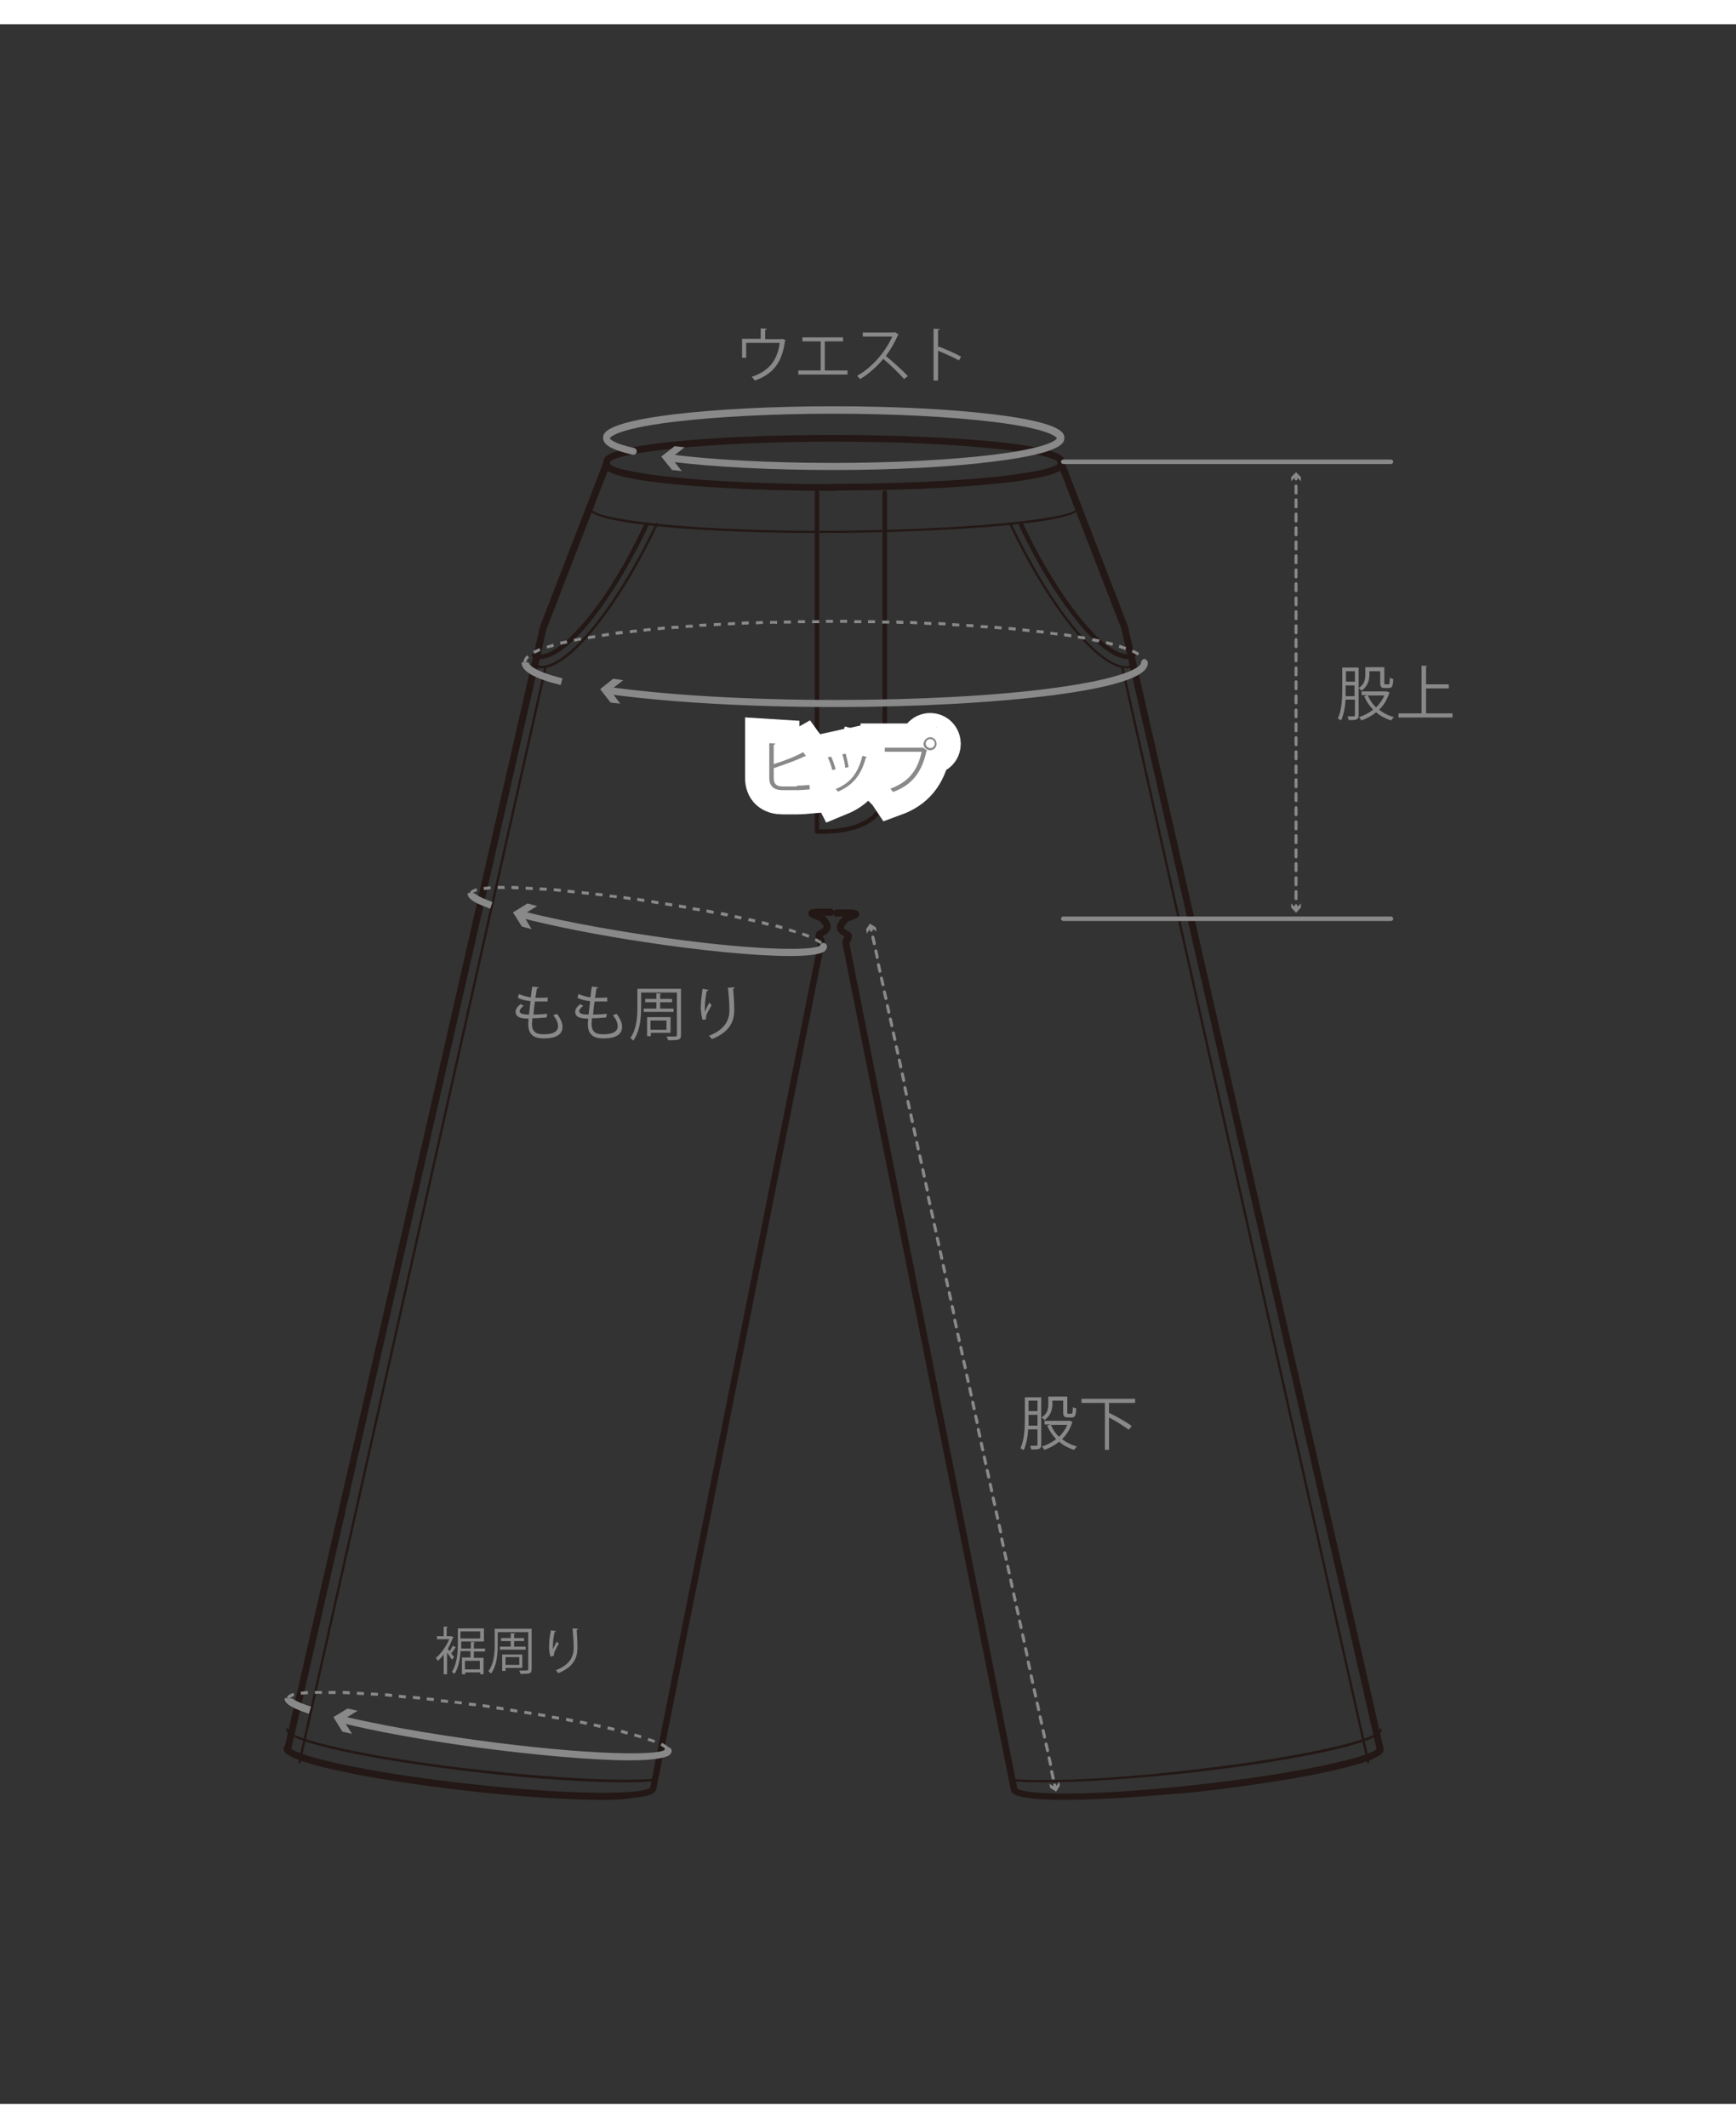 <?xml version="1.0" encoding="utf-8"?>
<!-- Generator: Adobe Illustrator 23.0.0, SVG Export Plug-In . SVG Version: 6.00 Build 0)  -->
<svg version="1.1" id="レイヤー_1" xmlns="http://www.w3.org/2000/svg" xmlns:xlink="http://www.w3.org/1999/xlink" x="0px"
	 y="0px" viewBox="0 0 466 558" style="enable-background:new 0 0 466 558;" xml:space="preserve" width="466px" height="571px">
<rect x="0" y="0" width="466" height="558" fill="#333333" stroke="none"/>
<style type="text/css">
	.st0{fill:#231815;}
	.st1{fill:none;}
	.st2{fill:#898989;}
	.st3{fill:none;stroke:#FFFFFF;stroke-width:13;}
</style>
<title>08</title>
<g>
	<g>
		<path class="st0" d="M77.3,463.4c-0.1,0-0.1,0-0.2,0c-0.5-0.1-0.8-0.6-0.7-1.1l68.5-300.5c0,0,0-0.1,0-0.1l17-44
			c0.2-0.4,0.6-0.7,1.1-0.6c0.4,0.1,0.7,0.4,0.8,0.9c1.3,2.2,23.4,5.4,60,5.4c0.5,0,0.9,0.4,0.9,0.9s-0.4,0.9-0.9,0.9
			c-16.3,0-31.7-0.7-43.2-1.8c-11.1-1.1-15.6-2.4-17.5-3.5l-16.4,42.4L78.2,462.7C78.1,463.1,77.7,463.4,77.3,463.4z"/>
		<path class="st0" d="M284.7,118.3c-0.5,0-0.9-0.4-0.9-0.9c-1.3-2.2-23.4-5.4-60-5.4s-58.7,3.2-60,5.4c0,0.5-0.4,0.9-0.9,0.9
			c-0.5,0-0.9-0.4-0.9-0.9c0-1.1,0-3.5,18.7-5.4c11.5-1.2,26.9-1.8,43.2-1.8s31.7,0.7,43.2,1.8c18.7,1.9,18.7,4.3,18.7,5.4
			C285.7,117.9,285.2,118.3,284.7,118.3z"/>
		<path class="st0" d="M162,476.4c-9.3,0-22.4-0.8-36.4-2.4c-13.2-1.5-25.5-3.4-34.7-5.4c-15.1-3.3-14.9-5.2-14.7-6.2
			c0.1-0.5,0.5-0.9,1-0.8c0.5,0.1,0.8,0.5,0.8,0.9c1.3,1.9,18.8,6.4,47.8,9.6c18.6,2.1,35.5,2.9,44,2.1c3.6-0.3,4.5-0.9,4.7-1
			l45.1-226.8c-0.9-1.5-0.7-2-0.6-2.3c0,0,0-0.1,0-0.1c0.2-0.6,0.5-0.7,1.1-1c0.7-0.3,1-0.7,1-0.8c0-0.4-0.9-1.6-1.5-1.8l-0.3-0.1
			c-1.3-0.5-2.4-0.8-2.3-1.9c0.2-1.1,1.6-1.1,2.9-1.1c2.3,0,2.9,0,3,0c0.5,0,1,0.4,1,0.9c0,0.3-0.1,0.6-0.3,0.8
			c-0.2,0.2-0.5,0.3-0.8,0.2c-0.2,0-0.7,0-1.5,0c1,0.8,1.7,2.1,1.7,2.9c0,1.2-1.1,2.1-2.1,2.5c0,0-0.1,0-0.1,0
			c0.1,0.2,0.3,0.6,0.5,0.9c0.1,0.2,0.2,0.5,0.1,0.7l-45.2,227.2c-0.2,1.4-2,2.1-6.4,2.5C167.8,476.3,165.1,476.4,162,476.4z"/>
		<path class="st0" d="M219.4,136.5c-29.7,0-61.3-2.3-61.3-6.6c0-0.2,0.1-0.3,0.3-0.3s0.3,0.1,0.3,0.3c0,2.8,24.9,6,60.7,6
			c0.2,0,0.3,0.1,0.3,0.3C219.7,136.4,219.5,136.5,219.4,136.5z"/>
		<path class="st0" d="M145,170.3c-0.7,0-1.3-0.1-1.9-0.4c-0.3-0.1-0.4-0.5-0.3-0.8c0.1-0.3,0.5-0.4,0.8-0.3
			c2.7,1.3,7.3-1.6,12.8-7.9c5.7-6.6,11.6-16.1,16.6-26.9c0.1-0.3,0.5-0.4,0.8-0.3c0.3,0.1,0.4,0.5,0.3,0.8
			c-5.1,10.8-11.1,20.5-16.8,27.2C152.5,167.3,148.2,170.3,145,170.3z"/>
		<path class="st0" d="M145.5,172.8c-0.7,0-1.3-0.1-1.9-0.4c-0.2-0.1-0.2-0.3-0.2-0.4s0.3-0.2,0.4-0.2c3.1,1.4,8.2-1.7,14.2-8.7
			c6.1-7.2,12.5-17.5,18-29.1c0.1-0.2,0.3-0.2,0.4-0.2c0.2,0.1,0.2,0.3,0.2,0.4c-5.5,11.7-11.9,22.1-18.1,29.3
			C153.4,169.6,148.8,172.8,145.5,172.8z"/>
		<path class="st0" d="M80.4,466.6C80.4,466.6,80.3,466.6,80.4,466.6c-0.2,0-0.3-0.2-0.3-0.4l66-293.6c0-0.2,0.2-0.3,0.4-0.2
			c0.2,0,0.3,0.2,0.2,0.4l-66,293.6C80.7,466.5,80.5,466.6,80.4,466.6z"/>
		<path class="st0" d="M167.6,471.7c-9.9,0-23.8-0.9-38.7-2.6c-25.6-2.9-52.5-7.9-52.1-11.6c0-0.2,0.2-0.3,0.3-0.3
			c0.2,0,0.3,0.2,0.3,0.3c-0.3,2.4,20.8,7.5,51.6,10.9c19.9,2.2,37.9,3.1,47.1,2.3c0.2,0,0.3,0.1,0.3,0.3c0,0.2-0.1,0.3-0.3,0.3
			C173.8,471.6,170.9,471.7,167.6,471.7z"/>
		<path class="st0" d="M370.4,463.4c-0.4,0-0.8-0.3-0.9-0.7L301,162.2l-16.4-42.4c-1.8,1.1-6.3,2.4-17.5,3.5
			c-11.5,1.2-26.9,1.8-43.2,1.8c-0.5,0-0.9-0.4-0.9-0.9s0.4-0.9,0.9-0.9c36.7,0,58.7-3.2,60-5.4c0-0.4,0.3-0.8,0.8-0.9
			c0.4-0.1,0.9,0.2,1.1,0.6l17,44c0,0,0,0.1,0,0.1l68.5,300.5c0.1,0.5-0.2,1-0.7,1.1C370.6,463.4,370.5,463.4,370.4,463.4z"/>
		<path class="st0" d="M285.7,476.4c-3.1,0-5.8-0.1-8-0.3c-4.3-0.4-6.2-1.1-6.4-2.5l-45.2-227.2c0-0.2,0-0.5,0.1-0.7
			c0.2-0.3,0.4-0.7,0.5-0.9c0,0,0,0,0,0c-1-0.5-2.1-1.4-2.1-2.5c0-0.8,0.8-2.1,1.7-2.9c-0.9,0-1.3,0-1.5,0c-0.3,0.1-0.6,0-0.8-0.2
			c-0.2-0.2-0.3-0.5-0.3-0.8c0-0.5,0.5-0.9,1-0.9c0.1,0,0.7,0,3,0c1.3,0,2.7,0,2.9,1.1c0.2,1-1,1.4-2.3,1.9l-0.3,0.1
			c-0.6,0.2-1.4,1.4-1.5,1.8c0,0.1,0.3,0.5,0.9,0.8c0.6,0.3,1,0.4,1.2,1c0,0,0,0.1,0,0.1c0.1,0.2,0.3,0.8-0.6,2.3l45.1,226.8
			c0.2,0.1,1.1,0.7,4.7,1c8.6,0.8,25.4,0,44-2.1c28.9-3.2,46.5-7.7,47.8-9.6c0-0.5,0.4-0.9,0.8-0.9c0.5-0.1,1,0.3,1,0.8
			c0.1,1,0.3,2.9-14.7,6.2c-9.2,2-21.5,3.9-34.7,5.4C308.1,475.5,295,476.4,285.7,476.4z M273.2,473.3
			C273.2,473.3,273.2,473.3,273.2,473.3C273.2,473.3,273.2,473.3,273.2,473.3z M369.7,462.6L369.7,462.6L369.7,462.6z"/>
		<path class="st0" d="M220.2,136.5c-0.2,0-0.3-0.1-0.3-0.3c0-0.2,0.1-0.3,0.3-0.3c38.1,0,68.8-3.3,68.8-6c0-0.2,0.1-0.3,0.3-0.3
			s0.3,0.1,0.3,0.3c0,1.9-7.5,3.5-22.2,4.8C253.9,135.8,236.7,136.5,220.2,136.5z"/>
		<path class="st0" d="M302.7,170.3c-3.2,0-7.5-3-12.4-8.7c-5.7-6.7-11.7-16.3-16.8-27.2c-0.1-0.3,0-0.7,0.3-0.8
			c0.3-0.1,0.7,0,0.8,0.3c5,10.7,11,20.3,16.6,26.9c5.4,6.3,10.1,9.2,12.8,7.9c0.3-0.1,0.7,0,0.8,0.3c0.1,0.3,0,0.7-0.3,0.8
			C304,170.1,303.4,170.3,302.7,170.3z"/>
		<path class="st0" d="M302.2,172.8c-3.3,0-7.9-3.2-13.1-9.2c-6.2-7.2-12.6-17.6-18.1-29.3c-0.1-0.2,0-0.3,0.2-0.4
			c0.2-0.1,0.3,0,0.4,0.2c5.5,11.6,11.9,22,18,29.1c6,7,11.2,10.1,14.2,8.7c0.2-0.1,0.3,0,0.4,0.2c0.1,0.2,0,0.3-0.2,0.4
			C303.5,172.7,302.9,172.8,302.2,172.8z"/>
		<path class="st0" d="M367.3,466.6c-0.1,0-0.3-0.1-0.3-0.2l-66-293.6c0-0.2,0.1-0.3,0.2-0.4c0.2,0,0.3,0.1,0.4,0.2l66,293.6
			C367.6,466.4,367.5,466.6,367.3,466.6C367.3,466.6,367.3,466.6,367.3,466.6z"/>
		<path class="st0" d="M280.1,471.7c-3.3,0-6.2-0.1-8.5-0.3c-0.2,0-0.3-0.2-0.3-0.3c0-0.2,0.2-0.3,0.3-0.3c9.2,0.8,27.2,0,47.1-2.3
			c30.7-3.4,51.8-8.5,51.6-10.9c0-0.2,0.1-0.3,0.3-0.3c0.2,0,0.3,0.1,0.3,0.3c0.4,3.7-26.5,8.8-52.1,11.6
			C303.9,470.8,290,471.7,280.1,471.7z"/>
		<path class="st0" d="M220.8,217.2c-0.9,0-1.4,0-1.5,0c-0.3,0-0.6-0.3-0.6-0.6v-91.1c0-0.3,0.3-0.6,0.6-0.6c0.3,0,0.6,0.3,0.6,0.6
			V216c2.2,0.1,10.2,0,14.4-3.9c1.7-1.6,2.6-3.7,2.6-6.3v-80.2c0-0.3,0.3-0.6,0.6-0.6c0.3,0,0.6,0.3,0.6,0.6v80.2c0,2.9-1,5.3-3,7.2
			C231.1,216.8,223.9,217.2,220.8,217.2z"/>
		<g>
			<path class="st1" d="M161.1,180.1"/>
		</g>
		<g>
			<path class="st2" d="M223.7,119.6c-16.8,0-32.5-0.8-44.2-2.3c-0.5-0.1-0.9-0.5-0.8-1.1c0.1-0.5,0.5-0.9,1.1-0.8
				c11.6,1.5,27.2,2.3,43.9,2.3c16.3,0,31.5-0.8,43-2.2c16.3-2,17-4.4,17-4.4s-0.7-2.4-17-4.4c-11.5-1.4-26.8-2.2-43-2.2
				s-31.5,0.8-43,2.2c-16.3,2-17,4.4-17,4.4c0,0,0.3,1.2,6.5,2.6c0.5,0.1,0.8,0.6,0.7,1.1c-0.1,0.5-0.6,0.8-1.1,0.7
				c-5.5-1.3-7.9-2.6-7.9-4.5c0-1.1,0-4,18.7-6.3c11.6-1.4,26.9-2.2,43.2-2.2s31.7,0.8,43.2,2.2c18.7,2.3,18.7,5.2,18.7,6.3
				s0,4-18.7,6.3C255.4,118.8,240.1,119.6,223.7,119.6z"/>
			<g>
				<polygon class="st2" points="183.8,113.5 180.2,116.3 183,119.9 180.4,119.6 177.5,116 181.1,113.2 				"/>
			</g>
		</g>
		<g>
			<g>
				<g>
					<path class="st2" d="M224.1,183.2c-23,0-45.3-1.3-61-3.5c-0.5-0.1-0.9-0.6-0.8-1.1s0.5-0.9,1.1-0.8c15.6,2.2,37.8,3.5,60.7,3.5
						c22.2,0,43-1.1,58.7-3.2c18.6-2.5,23.5-5.5,23.5-6.8c0-0.5,0.4-0.9,0.9-0.9c0.5,0,0.9,0.4,0.9,0.9c0,1.3,0,5.4-25.2,8.7
						C267.2,182,246.3,183.2,224.1,183.2z"/>
					<g>
						<polygon class="st2" points="167.3,176 163.8,178.7 166.5,182.3 163.9,182 161.1,178.4 164.6,175.6 						"/>
					</g>
				</g>
				<path class="st2" d="M150.5,177.3c-7.2-1.8-10.5-3.7-10.5-6.1h1.9c0,0.2,0.3,2.1,9.1,4.3L150.5,177.3z"/>
			</g>
			<path class="st2" d="M306.8,171.2c0-0.2-0.1-0.4-0.2-0.6l0.7-0.4c0.2,0.3,0.3,0.7,0.3,1L306.8,171.2z M141.3,171.2h-0.8
				c0-0.6,0.3-1.3,1-1.9l0.5,0.6C141.5,170.4,141.3,170.8,141.3,171.2z M305.4,169.4c-0.4-0.3-1-0.6-1.6-0.9l0.3-0.7
				c0.7,0.3,1.2,0.6,1.7,0.9L305.4,169.4z M143.5,168.9l-0.4-0.7c0.5-0.3,1.1-0.5,1.7-0.8l0.3,0.7
				C144.5,168.4,144,168.7,143.5,168.9z M302.1,167.9c-0.5-0.2-1.1-0.4-1.8-0.6l0.2-0.8c0.6,0.2,1.2,0.4,1.8,0.6L302.1,167.9z
				 M146.9,167.5l-0.2-0.7c0.6-0.2,1.2-0.4,1.8-0.6l0.2,0.8C148.1,167.2,147.5,167.3,146.9,167.5z M298.6,166.8
				c-0.6-0.2-1.2-0.3-1.8-0.5l0.2-0.8c0.6,0.2,1.3,0.3,1.8,0.5L298.6,166.8z M150.5,166.5l-0.2-0.8c0.6-0.1,1.2-0.3,1.8-0.4l0.2,0.8
				C151.7,166.2,151.1,166.4,150.5,166.5z M294.9,165.9c-0.6-0.1-1.2-0.3-1.8-0.4l0.2-0.8c0.6,0.1,1.3,0.3,1.9,0.4L294.9,165.9z
				 M154.2,165.7l-0.2-0.8c0.6-0.1,1.2-0.2,1.9-0.4l0.1,0.8C155.4,165.4,154.8,165.5,154.2,165.7z M291.2,165.1
				c-0.6-0.1-1.2-0.2-1.9-0.3l0.1-0.8c0.6,0.1,1.3,0.2,1.9,0.3L291.2,165.1z M157.9,165l-0.1-0.8c0.6-0.1,1.2-0.2,1.9-0.3l0.1,0.8
				C159.1,164.8,158.5,164.9,157.9,165z M287.5,164.5c-0.6-0.1-1.2-0.2-1.9-0.3l0.1-0.8c0.6,0.1,1.3,0.2,1.9,0.3L287.5,164.5z
				 M161.6,164.4l-0.1-0.8c0.6-0.1,1.2-0.2,1.9-0.3l0.1,0.8C162.8,164.2,162.2,164.3,161.6,164.4z M283.8,164
				c-0.6-0.1-1.2-0.2-1.9-0.2l0.1-0.8c0.6,0.1,1.3,0.2,1.9,0.2L283.8,164z M165.3,163.8l-0.1-0.8c0.6-0.1,1.2-0.2,1.9-0.2l0.1,0.8
				C166.6,163.7,165.9,163.8,165.3,163.8z M280.1,163.5c-0.6-0.1-1.2-0.1-1.9-0.2l0.1-0.8c0.6,0.1,1.3,0.1,1.9,0.2L280.1,163.5z
				 M169.1,163.4l-0.1-0.8c0.6-0.1,1.2-0.1,1.9-0.2l0.1,0.8C170.3,163.2,169.7,163.3,169.1,163.4z M276.3,163.1
				c-0.6-0.1-1.2-0.1-1.9-0.2l0.1-0.8c0.6,0.1,1.3,0.1,1.9,0.2L276.3,163.1z M172.8,163l-0.1-0.8c0.6-0.1,1.2-0.1,1.9-0.2l0.1,0.8
				C174,162.8,173.4,162.9,172.8,163z M272.6,162.7c-0.6-0.1-1.2-0.1-1.9-0.2l0.1-0.8c0.6,0.1,1.3,0.1,1.9,0.2L272.6,162.7z
				 M176.6,162.6l-0.1-0.8c0.6-0.1,1.2-0.1,1.9-0.2l0.1,0.8C177.8,162.5,177.2,162.5,176.6,162.6z M268.8,162.4
				c-0.6-0.1-1.2-0.1-1.9-0.2l0.1-0.8c0.6,0.1,1.3,0.1,1.9,0.2L268.8,162.4z M180.3,162.3l-0.1-0.8c0.6-0.1,1.2-0.1,1.9-0.1l0.1,0.8
				C181.6,162.2,180.9,162.2,180.3,162.3z M265.1,162.1c-0.6,0-1.2-0.1-1.9-0.1l0.1-0.8c0.6,0,1.3,0.1,1.9,0.1L265.1,162.1z
				 M184.1,162l-0.1-0.8c0.6,0,1.3-0.1,1.9-0.1l0.1,0.8C185.3,161.9,184.7,161.9,184.1,162z M261.3,161.8c-0.6,0-1.3-0.1-1.9-0.1
				l0-0.8c0.6,0,1.3,0.1,1.9,0.1L261.3,161.8z M187.8,161.7l-0.1-0.8c0.6,0,1.3-0.1,1.9-0.1l0,0.8
				C189.1,161.6,188.4,161.7,187.8,161.7z M257.5,161.6c-0.6,0-1.3-0.1-1.9-0.1l0-0.8c0.6,0,1.3,0.1,1.9,0.1L257.5,161.6z
				 M191.6,161.5l0-0.8c0.6,0,1.3-0.1,1.9-0.1l0,0.8C192.8,161.4,192.2,161.5,191.6,161.5z M253.8,161.3c-0.6,0-1.3-0.1-1.9-0.1
				l0-0.8c0.6,0,1.3,0.1,1.9,0.1L253.8,161.3z M195.4,161.3l0-0.8c0.6,0,1.3-0.1,1.9-0.1l0,0.8C196.6,161.2,196,161.3,195.4,161.3z
				 M250,161.2c-0.6,0-1.3-0.1-1.9-0.1l0-0.8c0.6,0,1.3,0.1,1.9,0.1L250,161.2z M199.1,161.1l0-0.8c0.6,0,1.3-0.1,1.9-0.1l0,0.8
				C200.4,161.1,199.7,161.1,199.1,161.1z M246.2,161l-1.9-0.1l0-0.8l1.9,0.1L246.2,161z M202.9,161l0-0.8l1.9-0.1l0,0.8L202.9,161z
				 M242.5,160.9c-0.6,0-1.3,0-1.9-0.1l0-0.8c0.6,0,1.3,0,1.9,0.1L242.5,160.9z M206.7,160.9l0-0.8c0.6,0,1.3,0,1.9,0l0,0.8
				C207.9,160.8,207.3,160.8,206.7,160.9z M238.7,160.8c-0.6,0-1.3,0-1.9,0l0-0.8c0.6,0,1.3,0,1.9,0L238.7,160.8z M210.4,160.8
				l0-0.8l1.9,0l0,0.8L210.4,160.8z M234.9,160.7l-1.9,0l0-0.8l1.9,0L234.9,160.7z M214.2,160.7l0-0.8l1.9,0l0,0.8L214.2,160.7z
				 M231.2,160.7c-0.6,0-1.3,0-1.9,0l0-0.8c0.6,0,1.3,0,1.9,0L231.2,160.7z M218,160.7l0-0.8l1.9,0l0,0.8L218,160.7z M227.4,160.6
				c-0.6,0-1.3,0-1.9,0l0-0.8c0.6,0,1.3,0,1.9,0L227.4,160.6z M221.7,160.6l0-0.8l1.9,0l0,0.8L221.7,160.6z"/>
		</g>
		<g>
			<g>
				<g>
					<path class="st2" d="M212,250c-9.6,0-24.9-1.6-38.7-3.7c-12.8-1.9-24.8-4.3-33.7-6.6c-0.5-0.1-0.8-0.6-0.7-1.1
						c0.1-0.5,0.6-0.8,1.1-0.7c8.9,2.3,20.8,4.6,33.5,6.5c27.9,4.2,44.8,4.3,46.6,2.8c0.1-0.4,0.5-0.8,1-0.7c0.5,0,0.9,0.5,0.9,1
						c0,0.3-0.2,0.8-0.6,1.2C220.2,249.6,216.8,250,212,250z M220.1,247.4C220.1,247.4,220.1,247.4,220.1,247.4
						C220.1,247.4,220.1,247.4,220.1,247.4z"/>
					<g>
						<polygon class="st2" points="144.2,236.6 140.4,238.9 142.7,242.8 140.1,242.1 137.7,238.3 141.6,235.9 						"/>
					</g>
				</g>
				<path class="st2" d="M131.6,237.3c-5.4-1.9-6.1-3.1-6.1-4.2l1.9,0.1c0-0.1,0-0.1,0-0.1c0,0,0.5,0.9,4.8,2.4L131.6,237.3z"/>
			</g>
			<path class="st2" d="M220.2,246.8c-0.3-0.3-0.9-0.6-1.5-0.9l0.3-0.7c0.7,0.4,1.3,0.7,1.7,1L220.2,246.8z M217,245.1
				c-0.5-0.2-1.1-0.4-1.8-0.7l0.3-0.7c0.6,0.2,1.2,0.4,1.8,0.7L217,245.1z M213.5,243.9c-0.6-0.2-1.2-0.4-1.8-0.5l0.2-0.8
				c0.6,0.2,1.2,0.4,1.8,0.6L213.5,243.9z M209.9,242.8c-0.6-0.2-1.2-0.3-1.8-0.5l0.2-0.8c0.6,0.2,1.2,0.3,1.8,0.5L209.9,242.8z
				 M206.2,241.9c-0.6-0.1-1.2-0.3-1.8-0.5l0.2-0.8c0.6,0.2,1.2,0.3,1.8,0.5L206.2,241.9z M202.6,241c-0.6-0.1-1.2-0.3-1.8-0.4
				l0.2-0.8c0.6,0.1,1.2,0.3,1.8,0.4L202.6,241z M198.9,240.2c-0.6-0.1-1.2-0.3-1.8-0.4l0.2-0.8c0.6,0.1,1.2,0.3,1.8,0.4
				L198.9,240.2z M195.2,239.4c-0.6-0.1-1.2-0.2-1.8-0.4l0.2-0.8c0.6,0.1,1.2,0.2,1.9,0.4L195.2,239.4z M191.5,238.7
				c-0.6-0.1-1.2-0.2-1.9-0.4l0.1-0.8c0.6,0.1,1.2,0.2,1.9,0.4L191.5,238.7z M187.8,238c-0.6-0.1-1.2-0.2-1.9-0.3l0.1-0.8
				c0.6,0.1,1.2,0.2,1.9,0.3L187.8,238z M184.1,237.3l-1.9-0.3l0.1-0.8l1.9,0.3L184.1,237.3z M180.4,236.7c-0.6-0.1-1.2-0.2-1.9-0.3
				l0.1-0.8c0.6,0.1,1.2,0.2,1.9,0.3L180.4,236.7z M176.7,236.1c-0.6-0.1-1.2-0.2-1.9-0.3l0.1-0.8c0.6,0.1,1.2,0.2,1.9,0.3
				L176.7,236.1z M172.9,235.5c-0.6-0.1-1.2-0.2-1.9-0.3l0.1-0.8c0.6,0.1,1.2,0.2,1.9,0.3L172.9,235.5z M169.2,235
				c-0.6-0.1-1.2-0.2-1.9-0.3l0.1-0.8c0.6,0.1,1.2,0.2,1.9,0.3L169.2,235z M165.5,234.5c-0.6-0.1-1.3-0.2-1.9-0.2l0.1-0.8
				c0.6,0.1,1.2,0.2,1.9,0.2L165.5,234.5z M161.7,234c-0.6-0.1-1.3-0.1-1.9-0.2l0.1-0.8c0.6,0.1,1.2,0.1,1.9,0.2L161.7,234z
				 M158,233.6c-0.6-0.1-1.3-0.1-1.9-0.2l0.1-0.8c0.6,0.1,1.2,0.1,1.9,0.2L158,233.6z M126.9,233.3l-0.8-0.1
				c0.1-0.9,1.3-1.2,1.8-1.4l0.2,0.8C127.2,232.8,126.9,233.1,126.9,233.3z M154.2,233.2c-0.6-0.1-1.3-0.1-1.9-0.2l0.1-0.8
				c0.6,0.1,1.2,0.1,1.9,0.2L154.2,233.2z M150.5,232.8c-0.6-0.1-1.3-0.1-1.9-0.2l0.1-0.8c0.6,0.1,1.2,0.1,1.9,0.2L150.5,232.8z
				 M146.7,232.5c-0.6,0-1.3-0.1-1.9-0.1l0.1-0.8c0.6,0,1.2,0.1,1.9,0.1L146.7,232.5z M129.9,232.3l-0.1-0.8
				c0.6-0.1,1.2-0.1,1.9-0.2l0,0.8C131,232.2,130.4,232.2,129.9,232.3z M143,232.3c-0.6,0-1.3-0.1-1.9-0.1l0-0.8
				c0.6,0,1.2,0.1,1.9,0.1L143,232.3z M139.2,232.1c-0.6,0-1.3,0-1.9-0.1l0-0.8c0.6,0,1.2,0,1.9,0.1L139.2,232.1z M133.6,232l0-0.8
				c0.6,0,1.2,0,1.8,0l0.1,0.8C134.8,232,134.2,232,133.6,232z"/>
		</g>
		<g>
			<g>
				<g>
					<path class="st2" d="M169,465.8c-10.2,0-26.2-1.5-41.2-3.5c-13.9-1.9-26.8-4.2-36.4-6.6c-0.5-0.1-0.8-0.6-0.7-1.1
						c0.1-0.5,0.6-0.8,1.1-0.7c9.6,2.3,22.4,4.6,36.3,6.5c30.2,4.1,48.4,4.1,50.3,2.6c0.1-0.4,0.5-0.8,1-0.7c0.5,0,0.9,0.5,0.9,1
						c0,0.3-0.2,0.7-0.6,1.1C178.4,465.3,174.5,465.8,169,465.8z M178.3,463.1C178.3,463.1,178.3,463.1,178.3,463.1
						C178.3,463.1,178.3,463.1,178.3,463.1z"/>
					<g>
						<polygon class="st2" points="96,452.5 92.1,454.9 94.5,458.7 91.9,458.1 89.5,454.2 93.3,451.9 						"/>
					</g>
				</g>
				<path class="st2" d="M82.9,453.3c-5.8-1.9-6.6-3.2-6.5-4.2l1.9,0.1c0-0.1,0-0.1,0-0.2c0,0.1,0.6,0.9,5.2,2.4L82.9,453.3z"/>
			</g>
			<path class="st2" d="M178.7,462.8c-0.3-0.3-0.7-0.6-1.4-1l0.4-0.7c0.8,0.4,1.3,0.8,1.7,1.1L178.7,462.8z M175.6,461.1
				c-0.5-0.2-1.1-0.4-1.8-0.6l0.3-0.7c0.7,0.2,1.3,0.4,1.8,0.7L175.6,461.1z M172,459.9c-0.6-0.2-1.2-0.4-1.8-0.5l0.2-0.8
				c0.6,0.2,1.2,0.4,1.8,0.5L172,459.9z M168.4,458.9c-0.6-0.2-1.2-0.3-1.8-0.5l0.2-0.8c0.6,0.2,1.2,0.3,1.8,0.5L168.4,458.9z
				 M164.8,457.9c-0.6-0.1-1.2-0.3-1.8-0.4l0.2-0.8c0.6,0.1,1.2,0.3,1.8,0.4L164.8,457.9z M161.1,457.1c-0.6-0.1-1.2-0.3-1.8-0.4
				l0.2-0.8c0.6,0.1,1.2,0.3,1.8,0.4L161.1,457.1z M157.4,456.3c-0.6-0.1-1.2-0.3-1.8-0.4l0.2-0.8c0.6,0.1,1.2,0.3,1.9,0.4
				L157.4,456.3z M153.7,455.6c-0.6-0.1-1.2-0.2-1.8-0.4l0.1-0.8c0.6,0.1,1.2,0.2,1.9,0.4L153.7,455.6z M150,454.9
				c-0.6-0.1-1.2-0.2-1.9-0.3l0.1-0.8c0.6,0.1,1.2,0.2,1.9,0.3L150,454.9z M146.3,454.2c-0.6-0.1-1.2-0.2-1.9-0.3l0.1-0.8
				c0.6,0.1,1.2,0.2,1.9,0.3L146.3,454.2z M142.6,453.6c-0.6-0.1-1.2-0.2-1.9-0.3l0.1-0.8c0.6,0.1,1.2,0.2,1.9,0.3L142.6,453.6z
				 M138.8,453l-1.9-0.3l0.1-0.8l1.9,0.3L138.8,453z M135.1,452.4l-1.9-0.3l0.1-0.8l1.9,0.3L135.1,452.4z M131.4,451.8
				c-0.6-0.1-1.2-0.2-1.9-0.3l0.1-0.8c0.6,0.1,1.2,0.2,1.9,0.3L131.4,451.8z M127.7,451.3l-1.9-0.2l0.1-0.8l1.9,0.2L127.7,451.3z
				 M123.9,450.8c-0.6-0.1-1.2-0.2-1.9-0.2l0.1-0.8c0.6,0.1,1.2,0.2,1.9,0.2L123.9,450.8z M120.2,450.4c-0.6-0.1-1.3-0.1-1.9-0.2
				l0.1-0.8c0.6,0.1,1.2,0.1,1.9,0.2L120.2,450.4z M116.4,449.9c-0.6-0.1-1.3-0.1-1.9-0.2l0.1-0.8c0.6,0.1,1.2,0.1,1.9,0.2
				L116.4,449.9z M112.7,449.5c-0.6-0.1-1.3-0.1-1.9-0.2l0.1-0.8c0.6,0.1,1.2,0.1,1.9,0.2L112.7,449.5z M77.8,449.2l-0.8-0.1
				c0.1-0.9,1.3-1.2,1.8-1.4l0.2,0.8C77.9,448.9,77.8,449.2,77.8,449.2z M108.9,449.2c-0.6-0.1-1.3-0.1-1.9-0.2l0.1-0.8
				c0.6,0.1,1.2,0.1,1.9,0.2L108.9,449.2z M105.2,448.8c-0.6-0.1-1.3-0.1-1.9-0.2l0.1-0.8c0.6,0,1.2,0.1,1.9,0.2L105.2,448.8z
				 M101.4,448.5c-0.6,0-1.3-0.1-1.9-0.1l0.1-0.8c0.6,0,1.2,0.1,1.9,0.1L101.4,448.5z M97.7,448.3c-0.6,0-1.3-0.1-1.9-0.1l0-0.8
				c0.6,0,1.2,0.1,1.9,0.1L97.7,448.3z M80.8,448.2l-0.1-0.8c0.6-0.1,1.2-0.1,1.9-0.2l0.1,0.8C82,448.1,81.3,448.2,80.8,448.2z
				 M93.9,448.1c-0.6,0-1.3-0.1-1.9-0.1l0-0.8c0.6,0,1.2,0,1.9,0.1L93.9,448.1z M84.5,448l0-0.8c0.6,0,1.2,0,1.9,0l0,0.8
				C85.7,447.9,85.1,447.9,84.5,448z M90.1,448c-0.6,0-1.3,0-1.9,0l0-0.8c0.6,0,1.2,0,1.9,0L90.1,448z"/>
		</g>
		<g>
			<path class="st2" d="M347.9,122.4c-0.2,0-0.4-0.2-0.4-0.4v-0.9c0-0.2,0.2-0.4,0.4-0.4c0.2,0,0.4,0.2,0.4,0.4v0.9
				C348.3,122.2,348.1,122.4,347.9,122.4z"/>
			<path class="st2" d="M347.9,235c-0.2,0-0.4-0.2-0.4-0.4v-1.9c0-0.2,0.2-0.4,0.4-0.4c0.2,0,0.4,0.2,0.4,0.4v1.9
				C348.3,234.9,348.1,235,347.9,235z M347.9,231.3c-0.2,0-0.4-0.2-0.4-0.4V229c0-0.2,0.2-0.4,0.4-0.4c0.2,0,0.4,0.2,0.4,0.4v1.9
				C348.3,231.1,348.1,231.3,347.9,231.3z M347.9,227.5c-0.2,0-0.4-0.2-0.4-0.4v-1.9c0-0.2,0.2-0.4,0.4-0.4c0.2,0,0.4,0.2,0.4,0.4
				v1.9C348.3,227.3,348.1,227.5,347.9,227.5z M347.9,223.8c-0.2,0-0.4-0.2-0.4-0.4v-1.9c0-0.2,0.2-0.4,0.4-0.4
				c0.2,0,0.4,0.2,0.4,0.4v1.9C348.3,223.6,348.1,223.8,347.9,223.8z M347.9,220c-0.2,0-0.4-0.2-0.4-0.4v-1.9c0-0.2,0.2-0.4,0.4-0.4
				c0.2,0,0.4,0.2,0.4,0.4v1.9C348.3,219.8,348.1,220,347.9,220z M347.9,216.3c-0.2,0-0.4-0.2-0.4-0.4V214c0-0.2,0.2-0.4,0.4-0.4
				c0.2,0,0.4,0.2,0.4,0.4v1.9C348.3,216.1,348.1,216.3,347.9,216.3z M347.9,212.5c-0.2,0-0.4-0.2-0.4-0.4v-1.9
				c0-0.2,0.2-0.4,0.4-0.4c0.2,0,0.4,0.2,0.4,0.4v1.9C348.3,212.3,348.1,212.5,347.9,212.5z M347.9,208.7c-0.2,0-0.4-0.2-0.4-0.4
				v-1.9c0-0.2,0.2-0.4,0.4-0.4c0.2,0,0.4,0.2,0.4,0.4v1.9C348.3,208.6,348.1,208.7,347.9,208.7z M347.9,205c-0.2,0-0.4-0.2-0.4-0.4
				v-1.9c0-0.2,0.2-0.4,0.4-0.4c0.2,0,0.4,0.2,0.4,0.4v1.9C348.3,204.8,348.1,205,347.9,205z M347.9,201.2c-0.2,0-0.4-0.2-0.4-0.4
				V199c0-0.2,0.2-0.4,0.4-0.4c0.2,0,0.4,0.2,0.4,0.4v1.9C348.3,201.1,348.1,201.2,347.9,201.2z M347.9,197.5
				c-0.2,0-0.4-0.2-0.4-0.4v-1.9c0-0.2,0.2-0.4,0.4-0.4c0.2,0,0.4,0.2,0.4,0.4v1.9C348.3,197.3,348.1,197.5,347.9,197.5z
				 M347.9,193.7c-0.2,0-0.4-0.2-0.4-0.4v-1.9c0-0.2,0.2-0.4,0.4-0.4c0.2,0,0.4,0.2,0.4,0.4v1.9
				C348.3,193.6,348.1,193.7,347.9,193.7z M347.9,190c-0.2,0-0.4-0.2-0.4-0.4v-1.9c0-0.2,0.2-0.4,0.4-0.4c0.2,0,0.4,0.2,0.4,0.4v1.9
				C348.3,189.8,348.1,190,347.9,190z M347.9,186.2c-0.2,0-0.4-0.2-0.4-0.4V184c0-0.2,0.2-0.4,0.4-0.4c0.2,0,0.4,0.2,0.4,0.4v1.9
				C348.3,186,348.1,186.2,347.9,186.2z M347.9,182.5c-0.2,0-0.4-0.2-0.4-0.4v-1.9c0-0.2,0.2-0.4,0.4-0.4c0.2,0,0.4,0.2,0.4,0.4v1.9
				C348.3,182.3,348.1,182.5,347.9,182.5z M347.9,178.7c-0.2,0-0.4-0.2-0.4-0.4v-1.9c0-0.2,0.2-0.4,0.4-0.4c0.2,0,0.4,0.2,0.4,0.4
				v1.9C348.3,178.5,348.1,178.7,347.9,178.7z M347.9,175c-0.2,0-0.4-0.2-0.4-0.4v-1.9c0-0.2,0.2-0.4,0.4-0.4c0.2,0,0.4,0.2,0.4,0.4
				v1.9C348.3,174.8,348.1,175,347.9,175z M347.9,171.2c-0.2,0-0.4-0.2-0.4-0.4v-1.9c0-0.2,0.2-0.4,0.4-0.4c0.2,0,0.4,0.2,0.4,0.4
				v1.9C348.3,171,348.1,171.2,347.9,171.2z M347.9,167.4c-0.2,0-0.4-0.2-0.4-0.4v-1.9c0-0.2,0.2-0.4,0.4-0.4c0.2,0,0.4,0.2,0.4,0.4
				v1.9C348.3,167.3,348.1,167.4,347.9,167.4z M347.9,163.7c-0.2,0-0.4-0.2-0.4-0.4v-1.9c0-0.2,0.2-0.4,0.4-0.4
				c0.2,0,0.4,0.2,0.4,0.4v1.9C348.3,163.5,348.1,163.7,347.9,163.7z M347.9,159.9c-0.2,0-0.4-0.2-0.4-0.4v-1.9
				c0-0.2,0.2-0.4,0.4-0.4c0.2,0,0.4,0.2,0.4,0.4v1.9C348.3,159.8,348.1,159.9,347.9,159.9z M347.9,156.2c-0.2,0-0.4-0.2-0.4-0.4
				v-1.9c0-0.2,0.2-0.4,0.4-0.4c0.2,0,0.4,0.2,0.4,0.4v1.9C348.3,156,348.1,156.2,347.9,156.2z M347.9,152.4c-0.2,0-0.4-0.2-0.4-0.4
				v-1.9c0-0.2,0.2-0.4,0.4-0.4c0.2,0,0.4,0.2,0.4,0.4v1.9C348.3,152.3,348.1,152.4,347.9,152.4z M347.9,148.7
				c-0.2,0-0.4-0.2-0.4-0.4v-1.9c0-0.2,0.2-0.4,0.4-0.4c0.2,0,0.4,0.2,0.4,0.4v1.9C348.3,148.5,348.1,148.7,347.9,148.7z
				 M347.9,144.9c-0.2,0-0.4-0.2-0.4-0.4v-1.9c0-0.2,0.2-0.4,0.4-0.4c0.2,0,0.4,0.2,0.4,0.4v1.9
				C348.3,144.7,348.1,144.9,347.9,144.9z M347.9,141.2c-0.2,0-0.4-0.2-0.4-0.4v-1.9c0-0.2,0.2-0.4,0.4-0.4c0.2,0,0.4,0.2,0.4,0.4
				v1.9C348.3,141,348.1,141.2,347.9,141.2z M347.9,137.4c-0.2,0-0.4-0.2-0.4-0.4v-1.9c0-0.2,0.2-0.4,0.4-0.4c0.2,0,0.4,0.2,0.4,0.4
				v1.9C348.3,137.2,348.1,137.4,347.9,137.4z M347.9,133.7c-0.2,0-0.4-0.2-0.4-0.4v-1.9c0-0.2,0.2-0.4,0.4-0.4
				c0.2,0,0.4,0.2,0.4,0.4v1.9C348.3,133.5,348.1,133.7,347.9,133.7z M347.9,129.9c-0.2,0-0.4-0.2-0.4-0.4v-1.9
				c0-0.2,0.2-0.4,0.4-0.4c0.2,0,0.4,0.2,0.4,0.4v1.9C348.3,129.7,348.1,129.9,347.9,129.9z M347.9,126.2c-0.2,0-0.4-0.2-0.4-0.4
				v-1.9c0-0.2,0.2-0.4,0.4-0.4c0.2,0,0.4,0.2,0.4,0.4v1.9C348.3,126,348.1,126.2,347.9,126.2z"/>
			<path class="st2" d="M347.9,237.8c-0.2,0-0.4-0.2-0.4-0.4v-0.9c0-0.2,0.2-0.4,0.4-0.4c0.2,0,0.4,0.2,0.4,0.4v0.9
				C348.3,237.7,348.1,237.8,347.9,237.8z"/>
			<g>
				<polygon class="st2" points="346.6,122.6 347.9,121.3 349.2,122.6 349.2,121.5 347.9,120.2 346.6,121.5 				"/>
			</g>
			<g>
				<polygon class="st2" points="346.6,235.9 347.9,237.2 349.2,235.9 349.2,237 347.9,238.4 346.6,237 				"/>
			</g>
		</g>
		<g>
			<path class="st2" d="M364.7,172.5v12.9c0,1.3-0.7,1.3-2.7,1.3c0-0.3-0.2-0.8-0.3-1c0.4,0,0.8,0,1.1,0c0.8,0,0.9,0,0.9-0.3v-4.2
				h-2.5c-0.1,1.9-0.5,4-1.2,5.6c-0.2-0.2-0.6-0.4-0.9-0.5c1.1-2.3,1.2-5.5,1.2-7.9v-5.8H364.7z M361.2,178.4c0,0.6,0,1.2,0,1.9h2.4
				v-2.9h-2.4V178.4z M363.7,173.6h-2.4v2.8h2.4V173.6z M367.6,173.5v1c0,1.4-0.4,3.1-2.1,4.3c-0.2-0.2-0.6-0.6-0.8-0.7
				c1.6-1,1.8-2.4,1.8-3.6v-2h5.1v4.2c0,0.4,0,0.4,0.3,0.4h0.8c0.3,0,0.3-0.2,0.4-1.8c0.2,0.2,0.6,0.3,0.9,0.4
				c-0.1,1.9-0.3,2.4-1.2,2.4h-1.1c-0.9,0-1.2-0.3-1.2-1.3v-3.2H367.6z M372.3,179l0.7,0.3c0,0.1-0.1,0.1-0.1,0.2
				c-0.6,1.8-1.5,3.3-2.7,4.4c1.1,0.9,2.5,1.6,4,2c-0.3,0.2-0.6,0.7-0.8,0.9c-1.5-0.5-2.9-1.2-4-2.2c-1.2,1-2.5,1.7-4,2.2
				c-0.1-0.3-0.4-0.7-0.6-0.9c1.3-0.4,2.7-1.1,3.8-2c-1-1-1.8-2.2-2.4-3.6l0.9-0.3h-1.6v-1h6.6L372.3,179z M367.2,180.1
				c0.5,1.2,1.2,2.3,2.2,3.2c0.9-0.9,1.7-2,2.2-3.2H367.2z"/>
			<path class="st2" d="M382.6,184.9h7.3v1.1h-14.5v-1.1h6.2v-12.8l1.5,0.1c0,0.1-0.1,0.2-0.3,0.2v4.7h6.1v1.1h-6.1V184.9z"/>
		</g>
		<g>
			<g>
				<path class="st3" d="M213.9,204.3c0.6,0,2.4-0.1,3.4-0.2c0,0.4,0,0.8,0.1,1.2c-1.1,0.1-2.7,0.2-3.3,0.2h-4
					c-2.4,0-3.6-1.1-3.6-3.3v-9.3l1.6,0.1c0,0.2-0.1,0.3-0.4,0.3v5.2c2.4-0.7,5.8-2,7.9-3.2l0.8,1.1c0,0-0.1,0-0.2,0
					c-0.1,0-0.1,0-0.2,0c-1.9,1-5.6,2.3-8.3,3.2v2.7c0,1.6,0.8,2.2,2.4,2.2H213.9z"/>
				<path class="st3" d="M223.1,196.5c0.5,1,1,2.5,1.2,3.4l-0.9,0.2c-0.2-0.9-0.7-2.4-1.2-3.4L223.1,196.5z M232.7,196.6
					c0,0.1-0.2,0.2-0.3,0.2c-1.2,4.7-3.6,7.5-7.5,9.1c-0.1-0.2-0.4-0.6-0.6-0.7c3.8-1.5,6-4.1,7.2-8.9L232.7,196.6z M227,195.7
					c0.3,1.1,0.6,2.6,0.8,3.6l-0.9,0.2c-0.1-1-0.4-2.5-0.8-3.6L227,195.7z"/>
				<path class="st3" d="M237.5,194.1h10.2l0.1,0l1.1,0.8c0,0.1-0.1,0.1-0.2,0.1c-1.3,6-4.1,9.2-9,11c-0.2-0.3-0.5-0.7-0.7-0.9
					c4.7-1.7,7.3-4.7,8.4-9.9h-9.9V194.1z M249.7,191.3c1,0,1.7,0.8,1.7,1.8c0,1-0.8,1.7-1.7,1.7c-1,0-1.8-0.8-1.8-1.7
					C248,192,248.8,191.3,249.7,191.3z M250.9,193c0-0.7-0.5-1.2-1.2-1.2c-0.7,0-1.2,0.5-1.2,1.2c0,0.7,0.6,1.2,1.2,1.2
					C250.4,194.2,250.9,193.7,250.9,193z"/>
			</g>
			<g>
				<path class="st2" d="M213.9,204.3c0.6,0,2.4-0.1,3.4-0.2c0,0.4,0,0.8,0.1,1.2c-1.1,0.1-2.7,0.2-3.3,0.2h-4
					c-2.4,0-3.6-1.1-3.6-3.3v-9.3l1.6,0.1c0,0.2-0.1,0.3-0.4,0.3v5.2c2.4-0.7,5.8-2,7.9-3.2l0.8,1.1c0,0-0.1,0-0.2,0
					c-0.1,0-0.1,0-0.2,0c-1.9,1-5.6,2.3-8.3,3.2v2.7c0,1.6,0.8,2.2,2.4,2.2H213.9z"/>
				<path class="st2" d="M223.1,196.5c0.5,1,1,2.5,1.2,3.4l-0.9,0.2c-0.2-0.9-0.7-2.4-1.2-3.4L223.1,196.5z M232.7,196.6
					c0,0.1-0.2,0.2-0.3,0.2c-1.2,4.7-3.6,7.5-7.5,9.1c-0.1-0.2-0.4-0.6-0.6-0.7c3.8-1.5,6-4.1,7.2-8.9L232.7,196.6z M227,195.7
					c0.3,1.1,0.6,2.6,0.8,3.6l-0.9,0.2c-0.1-1-0.4-2.5-0.8-3.6L227,195.7z"/>
				<path class="st2" d="M237.5,194.1h10.2l0.1,0l1.1,0.8c0,0.1-0.1,0.1-0.2,0.1c-1.3,6-4.1,9.2-9,11c-0.2-0.3-0.5-0.7-0.7-0.9
					c4.7-1.7,7.3-4.7,8.4-9.9h-9.9V194.1z M249.7,191.3c1,0,1.7,0.8,1.7,1.8c0,1-0.8,1.7-1.7,1.7c-1,0-1.8-0.8-1.8-1.7
					C248,192,248.8,191.3,249.7,191.3z M250.9,193c0-0.7-0.5-1.2-1.2-1.2c-0.7,0-1.2,0.5-1.2,1.2c0,0.7,0.6,1.2,1.2,1.2
					C250.4,194.2,250.9,193.7,250.9,193z"/>
			</g>
		</g>
		<g>
			<path class="st2" d="M204.2,81.6l1.6,0.1c0,0.2-0.2,0.3-0.4,0.3v2.5h4.3l0.2-0.1l1,0.4c0,0.1-0.1,0.1-0.2,0.2
				c-0.7,5.6-3.1,8.9-8.1,10.6c-0.2-0.3-0.5-0.7-0.8-1c4.8-1.6,6.9-4.6,7.5-9.1h-9v4h-1.1v-5.1h5V81.6z"/>
			<path class="st2" d="M215.4,84h10.9v1.1h-4.9v7.8h6.1v1.1h-13.2v-1.1h6v-7.8h-4.9V84z"/>
			<path class="st2" d="M241.2,83.3c0,0.1-0.1,0.1-0.2,0.2c-0.9,2-1.9,3.8-3.2,5.5c1.7,1.4,4.4,3.8,5.9,5.4l-1,0.8
				c-1.4-1.6-4-4.1-5.6-5.4c-1.4,1.7-3.8,4-6.2,5.4c-0.2-0.2-0.6-0.6-0.8-0.9c4.4-2.4,7.9-7,9.4-10.5h-7.9v-1.1h8.5l0.2-0.1
				L241.2,83.3z"/>
			<path class="st2" d="M257.4,90.2c-1.6-0.9-3.9-1.9-5.6-2.6v8h-1.2V81.7l1.6,0.1c0,0.2-0.1,0.3-0.4,0.3v4.7l0.2-0.3
				c1.9,0.7,4.4,1.8,6,2.7L257.4,90.2z"/>
		</g>
		<g>
			<path class="st2" d="M146.7,266.5c-1,0.1-2.5,0.2-3.8,0.2c0,0.6-0.1,1.2-0.1,1.5c0,2.6,1.7,2.8,3.2,2.8c2.5,0,3.8-0.7,3.8-2.2
				c0-0.8-0.4-1.9-1.3-2.9c0.3-0.1,0.8-0.3,1-0.4c1,1.3,1.5,2.5,1.5,3.5c0,2.7-3,3.1-4.9,3.1c-1.5,0-4.3-0.1-4.3-3.8
				c0-0.7,0.1-1.2,0.1-1.5c-1.3,0-3.5-0.1-3.5-1.8c0-0.7,0.4-1.4,1.4-2.1l0.8,0.5c-0.7,0.4-1.1,1-1.1,1.4c0,0.8,1.3,0.9,2.5,0.9
				c0.1-1.1,0.3-2.3,0.4-3.6c-1.2-0.1-2.5-0.4-3.4-0.9l0.3-1c0.9,0.4,2,0.7,3.2,0.9c0.1-1,0.2-2,0.4-2.9l1.7,0.2
				c0,0.2-0.2,0.3-0.5,0.3c-0.1,0.7-0.2,1.6-0.4,2.5c0.5,0,1,0,1.5,0c0.6,0,1.2,0,1.8-0.1l0,1.1c-0.5,0-1,0-1.6,0
				c-0.6,0-1.2,0-1.8,0c-0.2,1.2-0.3,2.4-0.4,3.5c1.3,0,2.7-0.1,3.7-0.2L146.7,266.5z"/>
			<path class="st2" d="M162.7,266.5c-1,0.1-2.5,0.2-3.8,0.2c0,0.6-0.1,1.2-0.1,1.5c0,2.6,1.7,2.8,3.2,2.8c2.5,0,3.8-0.7,3.8-2.2
				c0-0.8-0.4-1.9-1.3-2.9c0.3-0.1,0.8-0.3,1-0.4c1,1.3,1.5,2.5,1.5,3.5c0,2.7-3,3.1-4.9,3.1c-1.5,0-4.3-0.1-4.3-3.8
				c0-0.7,0.1-1.2,0.1-1.5c-1.3,0-3.5-0.1-3.5-1.8c0-0.7,0.4-1.4,1.4-2.1l0.8,0.5c-0.7,0.4-1.1,1-1.1,1.4c0,0.8,1.3,0.9,2.5,0.9
				c0.1-1.1,0.3-2.3,0.4-3.6c-1.2-0.1-2.5-0.4-3.4-0.9l0.3-1c0.9,0.4,2,0.7,3.2,0.9c0.1-1,0.2-2,0.4-2.9l1.7,0.2
				c0,0.2-0.2,0.3-0.5,0.3c-0.1,0.7-0.2,1.6-0.4,2.5c0.5,0,1,0,1.5,0c0.6,0,1.2,0,1.8-0.1l0,1.1c-0.5,0-1,0-1.6,0
				c-0.6,0-1.2,0-1.8,0c-0.2,1.2-0.3,2.4-0.4,3.5c1.3,0,2.7-0.1,3.7-0.2L162.7,266.5z"/>
			<path class="st2" d="M182.8,258.7v12.5c0,1.4-0.7,1.4-3.5,1.4c0-0.3-0.2-0.7-0.4-1c0.5,0,1.1,0,1.5,0c1.2,0,1.3,0,1.3-0.4v-11.4
				h-9.6v4.1c0,2.6-0.3,6.3-2.1,8.8c-0.2-0.2-0.6-0.6-0.8-0.7c1.7-2.4,1.9-5.6,1.9-8.1v-5.1H182.8z M172.8,264.1h3.4v-1.7h-3v-0.9h3
				V260l1.3,0.1c0,0.1-0.1,0.2-0.3,0.2v1.2h3.2v0.9h-3.2v1.7h3.6v0.9h-8V264.1z M180,270.6h-5.3v0.9h-1v-5.1h6.3V270.6z
				 M178.9,267.3h-4.3v2.5h4.3V267.3z"/>
			<path class="st2" d="M188.6,267.1c-0.3-0.9-0.4-2.1-0.5-3c0-1.5,0.2-3.2,0.5-5.3l1.6,0.3c-0.1,0.2-0.3,0.3-0.5,0.3
				c-0.3,1.3-0.5,3.4-0.5,4.7c0,0.4,0,0.6,0,0.9c0.3-0.8,0.9-1.9,1.2-2.5c0.1,0.2,0.5,0.5,0.6,0.7c-1.2,2.1-1.5,2.7-1.5,3.4
				c0,0.1,0,0.3,0,0.4L188.6,267.1z M197.2,258.4c0,0.2-0.1,0.3-0.4,0.4c0.1,1.4,0.3,3.7,0.3,5.6c0,3.1-1.1,5.9-6,7.9
				c-0.2-0.3-0.6-0.7-0.8-0.9c4.4-1.7,5.5-4.3,5.5-6.9c0-2-0.2-4.3-0.4-6L197.2,258.4z"/>
		</g>
		<g>
			<path class="st2" d="M122.4,435.6c-0.1,0.1-0.1,0.1-0.3,0.1c-0.2,0.4-0.6,1-1,1.4c0.3,0.4,0.7,0.8,0.8,1l-0.6,0.7
				c-0.2-0.4-0.8-1.2-1.3-1.9v5.8h-0.9v-5.3c-0.5,0.7-1.1,1.3-1.6,1.7c-0.1-0.2-0.3-0.6-0.5-0.8c1.4-1.1,2.8-3.1,3.6-5h-3.3v-0.8
				h1.8v-2.6l1.1,0.1c0,0.1-0.1,0.2-0.3,0.2v2.3h1.1l0.2,0l0.6,0.3c0,0.1-0.1,0.1-0.2,0.1c-0.4,1-0.9,2.1-1.4,3l0.5,0.6
				c0.3-0.5,0.7-1.1,0.9-1.5L122.4,435.6z M130.2,436.6h-3v1.7h2.6v4.4h-0.9v-0.5h-4v0.5h-0.9v-4.5h2.3v-1.7h-2.7
				c-0.1,2.1-0.5,4.4-1.6,6.1c-0.2-0.2-0.5-0.4-0.7-0.5c1.4-2.2,1.6-5.3,1.6-7.6v-4.1h7v3.5h-6.1v0.7c0,0.4,0,0.8,0,1.2h2.6V434
				l1.1,0.1c0,0.1-0.1,0.2-0.3,0.2v1.5h3V436.6z M128.9,431.2h-5.3v1.9h5.3V431.2z M128.8,441.4v-2.3h-4v2.3H128.8z"/>
			<path class="st2" d="M142.7,430.7v10.7c0,1.2-0.6,1.2-3,1.2c0-0.2-0.2-0.6-0.3-0.9c0.5,0,0.9,0,1.3,0c1,0,1.1,0,1.1-0.4v-9.9
				h-8.2v3.5c0,2.3-0.2,5.5-1.8,7.6c-0.2-0.2-0.5-0.5-0.7-0.6c1.5-2,1.7-4.9,1.7-7v-4.4H142.7z M134.2,435.3h2.9v-1.5h-2.6v-0.8h2.6
				v-1.3l1.2,0.1c0,0.1-0.1,0.2-0.3,0.2v1h2.7v0.8H138v1.5h3.1v0.8h-6.9V435.3z M140.3,441h-4.6v0.8h-0.9v-4.4h5.4V441z
				 M139.4,438.1h-3.7v2.1h3.7V438.1z"/>
			<path class="st2" d="M147.8,438c-0.3-0.7-0.4-1.8-0.4-2.6c0-1.3,0.1-2.8,0.5-4.5l1.4,0.2c-0.1,0.2-0.2,0.2-0.4,0.2
				c-0.3,1.1-0.5,2.9-0.5,4c0,0.3,0,0.6,0,0.7c0.3-0.7,0.8-1.6,1.1-2.1c0.1,0.2,0.4,0.5,0.5,0.6c-1,1.8-1.3,2.4-1.3,2.9
				c0,0.1,0,0.2,0,0.3L147.8,438z M155.2,430.5c0,0.2-0.1,0.2-0.4,0.3c0.1,1.2,0.2,3.2,0.2,4.8c0,2.7-1,5.1-5.1,6.8
				c-0.2-0.2-0.5-0.6-0.7-0.8c3.8-1.4,4.8-3.7,4.8-6c0-1.7-0.2-3.7-0.3-5.2L155.2,430.5z"/>
		</g>
		<g>
			<path class="st2" d="M233.9,243.5c-0.2,0-0.3-0.1-0.4-0.3l-0.2-0.9c0-0.2,0.1-0.4,0.3-0.5c0.2,0,0.4,0.1,0.5,0.3l0.2,0.9
				C234.3,243.2,234.2,243.4,233.9,243.5C233.9,243.5,233.9,243.5,233.9,243.5z"/>
			<path class="st2" d="M282.7,471c-0.2,0-0.3-0.1-0.4-0.3l-0.4-1.8c0-0.2,0.1-0.4,0.3-0.5c0.2,0,0.4,0.1,0.5,0.3l0.4,1.8
				C283.2,470.7,283,470.9,282.7,471C282.8,471,282.8,471,282.7,471z M282,467.3c-0.2,0-0.3-0.1-0.4-0.3l-0.4-1.8
				c0-0.2,0.1-0.4,0.3-0.5c0.2,0,0.4,0.1,0.5,0.3l0.4,1.8C282.4,467,282.3,467.3,282,467.3C282,467.3,282,467.3,282,467.3z
				 M281.2,463.6c-0.2,0-0.3-0.1-0.4-0.3l-0.4-1.8c0-0.2,0.1-0.4,0.3-0.5c0.2,0,0.4,0.1,0.5,0.3l0.4,1.8
				C281.6,463.4,281.5,463.6,281.2,463.6C281.2,463.6,281.2,463.6,281.2,463.6z M280.4,460c-0.2,0-0.3-0.1-0.4-0.3l-0.4-1.8
				c0-0.2,0.1-0.4,0.3-0.5c0.2,0,0.4,0.1,0.5,0.3l0.4,1.8C280.8,459.7,280.7,459.9,280.4,460C280.4,460,280.4,460,280.4,460z
				 M279.6,456.3c-0.2,0-0.3-0.1-0.4-0.3l-0.4-1.8c0-0.2,0.1-0.4,0.3-0.5c0.2,0,0.4,0.1,0.5,0.3l0.4,1.8
				C280,456,279.9,456.2,279.6,456.3C279.6,456.3,279.6,456.3,279.6,456.3z M278.8,452.6c-0.2,0-0.3-0.1-0.4-0.3l-0.4-1.8
				c0-0.2,0.1-0.4,0.3-0.5c0.2,0,0.4,0.1,0.5,0.3l0.4,1.8C279.2,452.4,279.1,452.6,278.8,452.6C278.9,452.6,278.8,452.6,278.8,452.6
				z M278,449c-0.2,0-0.3-0.1-0.4-0.3l-0.4-1.8c0-0.2,0.1-0.4,0.3-0.5c0.2,0,0.4,0.1,0.5,0.3l0.4,1.8
				C278.4,448.7,278.3,448.9,278,449C278.1,449,278,449,278,449z M277.2,445.3c-0.2,0-0.3-0.1-0.4-0.3l-0.4-1.8
				c0-0.2,0.1-0.4,0.3-0.5c0.2,0,0.4,0.1,0.5,0.3l0.4,1.8C277.7,445,277.5,445.2,277.2,445.3C277.3,445.3,277.3,445.3,277.2,445.3z
				 M276.4,441.6c-0.2,0-0.3-0.1-0.4-0.3l-0.4-1.8c0-0.2,0.1-0.4,0.3-0.5c0.2,0,0.4,0.1,0.5,0.3l0.4,1.8
				C276.9,441.4,276.7,441.6,276.4,441.6C276.5,441.6,276.5,441.6,276.4,441.6z M275.7,438c-0.2,0-0.3-0.1-0.4-0.3l-0.4-1.8
				c0-0.2,0.1-0.4,0.3-0.5c0.2,0,0.4,0.1,0.5,0.3l0.4,1.8C276.1,437.7,275.9,437.9,275.7,438C275.7,438,275.7,438,275.7,438z
				 M274.9,434.3c-0.2,0-0.3-0.1-0.4-0.3l-0.4-1.8c0-0.2,0.1-0.4,0.3-0.5c0.2,0,0.4,0.1,0.5,0.3l0.4,1.8
				C275.3,434,275.2,434.2,274.9,434.3C274.9,434.3,274.9,434.3,274.9,434.3z M274.1,430.6c-0.2,0-0.3-0.1-0.4-0.3l-0.4-1.8
				c0-0.2,0.1-0.4,0.3-0.5c0.2,0,0.4,0.1,0.5,0.3l0.4,1.8C274.5,430.4,274.4,430.6,274.1,430.6C274.1,430.6,274.1,430.6,274.1,430.6
				z M273.3,426.9c-0.2,0-0.3-0.1-0.4-0.3l-0.4-1.8c0-0.2,0.1-0.4,0.3-0.5c0.2,0,0.4,0.1,0.5,0.3l0.4,1.8
				C273.7,426.7,273.6,426.9,273.3,426.9C273.3,426.9,273.3,426.9,273.3,426.9z M272.5,423.3c-0.2,0-0.3-0.1-0.4-0.3l-0.4-1.8
				c0-0.2,0.1-0.4,0.3-0.5c0.2,0,0.4,0.1,0.5,0.3l0.4,1.8C272.9,423,272.8,423.2,272.5,423.3C272.6,423.3,272.5,423.3,272.5,423.3z
				 M271.7,419.6c-0.2,0-0.3-0.1-0.4-0.3l-0.4-1.8c0-0.2,0.1-0.4,0.3-0.5c0.2,0,0.4,0.1,0.5,0.3l0.4,1.8
				C272.1,419.3,272,419.6,271.7,419.6C271.8,419.6,271.7,419.6,271.7,419.6z M270.9,415.9c-0.2,0-0.3-0.1-0.4-0.3l-0.4-1.8
				c0-0.2,0.1-0.4,0.3-0.5c0.2,0,0.4,0.1,0.5,0.3l0.4,1.8C271.4,415.7,271.2,415.9,270.9,415.9C271,415.9,271,415.9,270.9,415.9z
				 M270.1,412.3c-0.2,0-0.3-0.1-0.4-0.3l-0.4-1.8c0-0.2,0.1-0.4,0.3-0.5c0.2,0,0.4,0.1,0.5,0.3l0.4,1.8
				C270.6,412,270.4,412.2,270.1,412.3C270.2,412.3,270.2,412.3,270.1,412.3z M269.3,408.6c-0.2,0-0.3-0.1-0.4-0.3l-0.4-1.8
				c0-0.2,0.1-0.4,0.3-0.5c0.2,0,0.4,0.1,0.5,0.3l0.4,1.8C269.8,408.3,269.6,408.5,269.3,408.6C269.4,408.6,269.4,408.6,269.3,408.6
				z M268.6,404.9c-0.2,0-0.3-0.1-0.4-0.3l-0.4-1.8c0-0.2,0.1-0.4,0.3-0.5c0.2,0,0.4,0.1,0.5,0.3l0.4,1.8
				C269,404.7,268.9,404.9,268.6,404.9C268.6,404.9,268.6,404.9,268.6,404.9z M267.8,401.3c-0.2,0-0.3-0.1-0.4-0.3l-0.4-1.8
				c0-0.2,0.1-0.4,0.3-0.5c0.2,0,0.4,0.1,0.5,0.3l0.4,1.8C268.2,401,268.1,401.2,267.8,401.3C267.8,401.3,267.8,401.3,267.8,401.3z
				 M267,397.6c-0.2,0-0.3-0.1-0.4-0.3l-0.4-1.8c0-0.2,0.1-0.4,0.3-0.5c0.2,0,0.4,0.1,0.5,0.3l0.4,1.8
				C267.4,397.3,267.3,397.5,267,397.6C267,397.6,267,397.6,267,397.6z M266.2,393.9c-0.2,0-0.3-0.1-0.4-0.3l-0.4-1.8
				c0-0.2,0.1-0.4,0.3-0.5c0.2,0,0.4,0.1,0.5,0.3l0.4,1.8C266.6,393.7,266.5,393.9,266.2,393.9C266.3,393.9,266.2,393.9,266.2,393.9
				z M265.4,390.2c-0.2,0-0.3-0.1-0.4-0.3l-0.4-1.8c0-0.2,0.1-0.4,0.3-0.5c0.2,0,0.4,0.1,0.5,0.3l0.4,1.8
				C265.8,390,265.7,390.2,265.4,390.2C265.5,390.2,265.4,390.2,265.4,390.2z M264.6,386.6c-0.2,0-0.3-0.1-0.4-0.3l-0.4-1.8
				c0-0.2,0.1-0.4,0.3-0.5c0.2,0,0.4,0.1,0.5,0.3l0.4,1.8C265,386.3,264.9,386.5,264.6,386.6C264.7,386.6,264.6,386.6,264.6,386.6z
				 M263.8,382.9c-0.2,0-0.3-0.1-0.4-0.3l-0.4-1.8c0-0.2,0.1-0.4,0.3-0.5c0.2,0,0.4,0.1,0.5,0.3l0.4,1.8
				C264.3,382.6,264.1,382.9,263.8,382.9C263.9,382.9,263.9,382.9,263.8,382.9z M263,379.2c-0.2,0-0.3-0.1-0.4-0.3l-0.4-1.8
				c0-0.2,0.1-0.4,0.3-0.5c0.2,0,0.4,0.1,0.5,0.3l0.4,1.8C263.5,379,263.3,379.2,263,379.2C263.1,379.2,263.1,379.2,263,379.2z
				 M262.3,375.6c-0.2,0-0.3-0.1-0.4-0.3l-0.4-1.8c0-0.2,0.1-0.4,0.3-0.5c0.2,0,0.4,0.1,0.5,0.3l0.4,1.8
				C262.7,375.3,262.6,375.5,262.3,375.6C262.3,375.6,262.3,375.6,262.3,375.6z M261.5,371.9c-0.2,0-0.3-0.1-0.4-0.3l-0.4-1.8
				c0-0.2,0.1-0.4,0.3-0.5c0.2,0,0.4,0.1,0.5,0.3l0.4,1.8C261.9,371.6,261.8,371.8,261.5,371.9C261.5,371.9,261.5,371.9,261.5,371.9
				z M260.7,368.2c-0.2,0-0.3-0.1-0.4-0.3l-0.4-1.8c0-0.2,0.1-0.4,0.3-0.5c0.2,0,0.4,0.1,0.5,0.3l0.4,1.8
				C261.1,368,261,368.2,260.7,368.2C260.7,368.2,260.7,368.2,260.7,368.2z M259.9,364.6c-0.2,0-0.3-0.1-0.4-0.3l-0.4-1.8
				c0-0.2,0.1-0.4,0.3-0.5c0.2,0,0.4,0.1,0.5,0.3l0.4,1.8C260.3,364.3,260.2,364.5,259.9,364.6C259.9,364.6,259.9,364.6,259.9,364.6
				z M259.1,360.9c-0.2,0-0.3-0.1-0.4-0.3l-0.4-1.8c0-0.2,0.1-0.4,0.3-0.5c0.2,0,0.4,0.1,0.5,0.3l0.4,1.8
				C259.5,360.6,259.4,360.8,259.1,360.9C259.2,360.9,259.1,360.9,259.1,360.9z M258.3,357.2c-0.2,0-0.3-0.1-0.4-0.3l-0.4-1.8
				c0-0.2,0.1-0.4,0.3-0.5c0.2,0,0.4,0.1,0.5,0.3l0.4,1.8C258.7,357,258.6,357.2,258.3,357.2C258.4,357.2,258.3,357.2,258.3,357.2z
				 M257.5,353.6c-0.2,0-0.3-0.1-0.4-0.3l-0.4-1.8c0-0.2,0.1-0.4,0.3-0.5c0.2,0,0.4,0.1,0.5,0.3l0.4,1.8
				C258,353.3,257.8,353.5,257.5,353.6C257.6,353.5,257.6,353.6,257.5,353.6z M256.7,349.9c-0.2,0-0.3-0.1-0.4-0.3l-0.4-1.8
				c0-0.2,0.1-0.4,0.3-0.5c0.2,0,0.4,0.1,0.5,0.3l0.4,1.8C257.2,349.6,257,349.8,256.7,349.9C256.8,349.9,256.8,349.9,256.7,349.9z
				 M256,346.2c-0.2,0-0.3-0.1-0.4-0.3l-0.4-1.8c0-0.2,0.1-0.4,0.3-0.5c0.2,0,0.4,0.1,0.5,0.3l0.4,1.8
				C256.4,345.9,256.2,346.2,256,346.2C256,346.2,256,346.2,256,346.2z M255.2,342.5c-0.2,0-0.3-0.1-0.4-0.3l-0.4-1.8
				c0-0.2,0.1-0.4,0.3-0.5c0.2,0,0.4,0.1,0.5,0.3l0.4,1.8C255.6,342.3,255.5,342.5,255.2,342.5C255.2,342.5,255.2,342.5,255.2,342.5
				z M254.4,338.9c-0.2,0-0.3-0.1-0.4-0.3l-0.4-1.8c0-0.2,0.1-0.4,0.3-0.5c0.2,0,0.4,0.1,0.5,0.3l0.4,1.8
				C254.8,338.6,254.7,338.8,254.4,338.9C254.4,338.9,254.4,338.9,254.4,338.9z M253.6,335.2c-0.2,0-0.3-0.1-0.4-0.3l-0.4-1.8
				c0-0.2,0.1-0.4,0.3-0.5c0.2,0,0.4,0.1,0.5,0.3l0.4,1.8C254,334.9,253.9,335.1,253.6,335.2C253.6,335.2,253.6,335.2,253.6,335.2z
				 M252.8,331.5c-0.2,0-0.3-0.1-0.4-0.3l-0.4-1.8c0-0.2,0.1-0.4,0.3-0.5c0.2,0,0.4,0.1,0.5,0.3l0.4,1.8
				C253.2,331.3,253.1,331.5,252.8,331.5C252.9,331.5,252.8,331.5,252.8,331.5z M252,327.9c-0.2,0-0.3-0.1-0.4-0.3l-0.4-1.8
				c0-0.2,0.1-0.4,0.3-0.5c0.2,0,0.4,0.1,0.5,0.3l0.4,1.8C252.4,327.6,252.3,327.8,252,327.9C252.1,327.9,252,327.9,252,327.9z
				 M251.2,324.2c-0.2,0-0.3-0.1-0.4-0.3l-0.4-1.8c0-0.2,0.1-0.4,0.3-0.5c0.2,0,0.4,0.1,0.5,0.3l0.4,1.8
				C251.7,323.9,251.5,324.1,251.2,324.2C251.3,324.2,251.2,324.2,251.2,324.2z M250.4,320.5c-0.2,0-0.3-0.1-0.4-0.3l-0.4-1.8
				c0-0.2,0.1-0.4,0.3-0.5c0.2,0,0.4,0.1,0.5,0.3l0.4,1.8C250.9,320.3,250.7,320.5,250.4,320.5C250.5,320.5,250.5,320.5,250.4,320.5
				z M249.6,316.9c-0.2,0-0.3-0.1-0.4-0.3l-0.4-1.8c0-0.2,0.1-0.4,0.3-0.5c0.2,0,0.4,0.1,0.5,0.3l0.4,1.8
				C250.1,316.6,249.9,316.8,249.6,316.9C249.7,316.9,249.7,316.9,249.6,316.9z M248.9,313.2c-0.2,0-0.3-0.1-0.4-0.3l-0.4-1.8
				c0-0.2,0.1-0.4,0.3-0.5c0.2,0,0.4,0.1,0.5,0.3l0.4,1.8C249.3,312.9,249.2,313.1,248.9,313.2C248.9,313.2,248.9,313.2,248.9,313.2
				z M248.1,309.5c-0.2,0-0.3-0.1-0.4-0.3l-0.4-1.8c0-0.2,0.1-0.4,0.3-0.5c0.2,0,0.4,0.1,0.5,0.3l0.4,1.8
				C248.5,309.3,248.4,309.5,248.1,309.5C248.1,309.5,248.1,309.5,248.1,309.5z M247.3,305.8c-0.2,0-0.3-0.1-0.4-0.3l-0.4-1.8
				c0-0.2,0.1-0.4,0.3-0.5c0.2,0,0.4,0.1,0.5,0.3l0.4,1.8C247.7,305.6,247.6,305.8,247.3,305.8C247.3,305.8,247.3,305.8,247.3,305.8
				z M246.5,302.2c-0.2,0-0.3-0.1-0.4-0.3l-0.4-1.8c0-0.2,0.1-0.4,0.3-0.5c0.2,0,0.4,0.1,0.5,0.3l0.4,1.8
				C246.9,301.9,246.8,302.1,246.5,302.2C246.5,302.2,246.5,302.2,246.5,302.2z M245.7,298.5c-0.2,0-0.3-0.1-0.4-0.3l-0.4-1.8
				c0-0.2,0.1-0.4,0.3-0.5c0.2,0,0.4,0.1,0.5,0.3l0.4,1.8C246.1,298.2,246,298.5,245.7,298.5C245.8,298.5,245.7,298.5,245.7,298.5z
				 M244.9,294.8c-0.2,0-0.3-0.1-0.4-0.3l-0.4-1.8c0-0.2,0.1-0.4,0.3-0.5c0.2,0,0.4,0.1,0.5,0.3l0.4,1.8
				C245.3,294.6,245.2,294.8,244.9,294.8C245,294.8,244.9,294.8,244.9,294.8z M244.1,291.2c-0.2,0-0.3-0.1-0.4-0.3l-0.4-1.8
				c0-0.2,0.1-0.4,0.3-0.5c0.2,0,0.4,0.1,0.5,0.3l0.4,1.8C244.6,290.9,244.4,291.1,244.1,291.2C244.2,291.2,244.2,291.2,244.1,291.2
				z M243.3,287.5c-0.2,0-0.3-0.1-0.4-0.3l-0.4-1.8c0-0.2,0.1-0.4,0.3-0.5c0.2,0,0.4,0.1,0.5,0.3l0.4,1.8
				C243.8,287.2,243.6,287.4,243.3,287.5C243.4,287.5,243.4,287.5,243.3,287.5z M242.6,283.8c-0.2,0-0.3-0.1-0.4-0.3l-0.4-1.8
				c0-0.2,0.1-0.4,0.3-0.5c0.2,0,0.4,0.1,0.5,0.3l0.4,1.8C243,283.6,242.8,283.8,242.6,283.8C242.6,283.8,242.6,283.8,242.6,283.8z
				 M241.8,280.2c-0.2,0-0.3-0.1-0.4-0.3L241,278c0-0.2,0.1-0.4,0.3-0.5c0.2,0,0.4,0.1,0.5,0.3l0.4,1.8
				C242.2,279.9,242.1,280.1,241.8,280.2C241.8,280.2,241.8,280.2,241.8,280.2z M241,276.5c-0.2,0-0.3-0.1-0.4-0.3l-0.4-1.8
				c0-0.2,0.1-0.4,0.3-0.5c0.2,0,0.4,0.1,0.5,0.3l0.4,1.8C241.4,276.2,241.3,276.4,241,276.5C241,276.5,241,276.5,241,276.5z
				 M240.2,272.8c-0.2,0-0.3-0.1-0.4-0.3l-0.4-1.8c0-0.2,0.1-0.4,0.3-0.5c0.2,0,0.4,0.1,0.5,0.3l0.4,1.8
				C240.6,272.6,240.5,272.8,240.2,272.8C240.2,272.8,240.2,272.8,240.2,272.8z M239.4,269.1c-0.2,0-0.3-0.1-0.4-0.3l-0.4-1.8
				c0-0.2,0.1-0.4,0.3-0.5c0.2,0,0.4,0.1,0.5,0.3l0.4,1.8C239.8,268.9,239.7,269.1,239.4,269.1C239.5,269.1,239.4,269.1,239.4,269.1
				z M238.6,265.5c-0.2,0-0.3-0.1-0.4-0.3l-0.4-1.8c0-0.2,0.1-0.4,0.3-0.5c0.2,0,0.4,0.1,0.5,0.3l0.4,1.8
				C239,265.2,238.9,265.4,238.6,265.5C238.7,265.5,238.6,265.5,238.6,265.5z M237.8,261.8c-0.2,0-0.3-0.1-0.4-0.3l-0.4-1.8
				c0-0.2,0.1-0.4,0.3-0.5c0.2,0,0.4,0.1,0.5,0.3l0.4,1.8C238.3,261.5,238.1,261.8,237.8,261.8C237.9,261.8,237.9,261.8,237.8,261.8
				z M237,258.1c-0.2,0-0.3-0.1-0.4-0.3l-0.4-1.8c0-0.2,0.1-0.4,0.3-0.5c0.2,0,0.4,0.1,0.5,0.3l0.4,1.8
				C237.5,257.9,237.3,258.1,237,258.1C237.1,258.1,237.1,258.1,237,258.1z M236.2,254.5c-0.2,0-0.3-0.1-0.4-0.3l-0.4-1.8
				c0-0.2,0.1-0.4,0.3-0.5c0.2,0,0.4,0.1,0.5,0.3l0.4,1.8C236.7,254.2,236.5,254.4,236.2,254.5C236.3,254.5,236.3,254.5,236.2,254.5
				z M235.5,250.8c-0.2,0-0.3-0.1-0.4-0.3l-0.4-1.8c0-0.2,0.1-0.4,0.3-0.5c0.2,0,0.4,0.1,0.5,0.3l0.4,1.8
				C235.9,250.5,235.8,250.7,235.5,250.8C235.5,250.8,235.5,250.8,235.5,250.8z M234.7,247.1c-0.2,0-0.3-0.1-0.4-0.3l-0.4-1.8
				c0-0.2,0.1-0.4,0.3-0.5c0.2,0,0.4,0.1,0.5,0.3l0.4,1.8C235.1,246.9,235,247.1,234.7,247.1C234.7,247.1,234.7,247.1,234.7,247.1z"
				/>
			<path class="st2" d="M283.3,473.7c-0.2,0-0.3-0.1-0.4-0.3l-0.2-0.9c0-0.2,0.1-0.4,0.3-0.5c0.2,0,0.4,0.1,0.5,0.3l0.2,0.9
				C283.8,473.5,283.6,473.7,283.3,473.7C283.4,473.7,283.4,473.7,283.3,473.7z"/>
			<g>
				<polygon class="st2" points="232.7,244 233.7,242.4 235.3,243.4 235.1,242.3 233.5,241.3 232.5,242.8 				"/>
			</g>
			<g>
				<polygon class="st2" points="281.7,472.1 283.3,473.1 284.3,471.5 284.5,472.6 283.5,474.2 281.9,473.2 				"/>
			</g>
		</g>
		<path class="st2" d="M373.4,118h-88c-0.3,0-0.6-0.3-0.6-0.6s0.3-0.6,0.6-0.6h88c0.3,0,0.6,0.3,0.6,0.6S373.7,118,373.4,118z"/>
		<path class="st2" d="M373.4,240.6h-88c-0.3,0-0.6-0.3-0.6-0.6c0-0.3,0.3-0.6,0.6-0.6h88c0.3,0,0.6,0.3,0.6,0.6
			C374,240.3,373.7,240.6,373.4,240.6z"/>
	</g>
	<g>
		<path class="st2" d="M279.5,368.2v12.9c0,1.3-0.7,1.3-2.7,1.3c0-0.3-0.2-0.8-0.3-1c0.4,0,0.8,0,1.1,0c0.8,0,0.9,0,0.9-0.3V377H276
			c-0.1,1.9-0.5,4-1.2,5.6c-0.2-0.2-0.6-0.4-0.9-0.5c1.1-2.3,1.2-5.5,1.2-7.9v-5.8H279.5z M276.1,374.1c0,0.6,0,1.2,0,1.9h2.4v-2.9
			h-2.4V374.1z M278.5,369.3h-2.4v2.8h2.4V369.3z M282.5,369.2v1c0,1.4-0.4,3.1-2.1,4.3c-0.2-0.2-0.6-0.6-0.8-0.7
			c1.6-1,1.8-2.4,1.8-3.6v-2h5.1v4.2c0,0.4,0,0.4,0.3,0.4h0.8c0.3,0,0.3-0.2,0.4-1.8c0.2,0.2,0.6,0.3,0.9,0.4
			c-0.1,1.9-0.3,2.4-1.2,2.4h-1.1c-0.9,0-1.2-0.3-1.2-1.3v-3.2H282.5z M287.2,374.7l0.7,0.3c0,0.1-0.1,0.1-0.1,0.2
			c-0.6,1.8-1.5,3.3-2.7,4.4c1.1,0.9,2.5,1.6,4,2c-0.3,0.2-0.6,0.7-0.8,0.9c-1.5-0.5-2.9-1.2-4-2.2c-1.2,1-2.5,1.7-4,2.2
			c-0.1-0.3-0.4-0.7-0.6-0.9c1.3-0.4,2.7-1.1,3.8-2c-1-1-1.8-2.2-2.4-3.6l0.9-0.3h-1.6v-1h6.6L287.2,374.7z M282.1,375.8
			c0.5,1.2,1.2,2.3,2.2,3.2c0.9-0.9,1.7-2,2.2-3.2H282.1z"/>
		<path class="st2" d="M304.7,369.9h-6.8l-0.2,0v2.8l0.1-0.1c2,1,4.7,2.5,6,3.5l-0.8,1c-1.2-0.9-3.4-2.3-5.3-3.3v8.7h-1.1v-12.6
			h-6.3v-1.1h14.4V369.9z"/>
	</g>
</g>
</svg>
